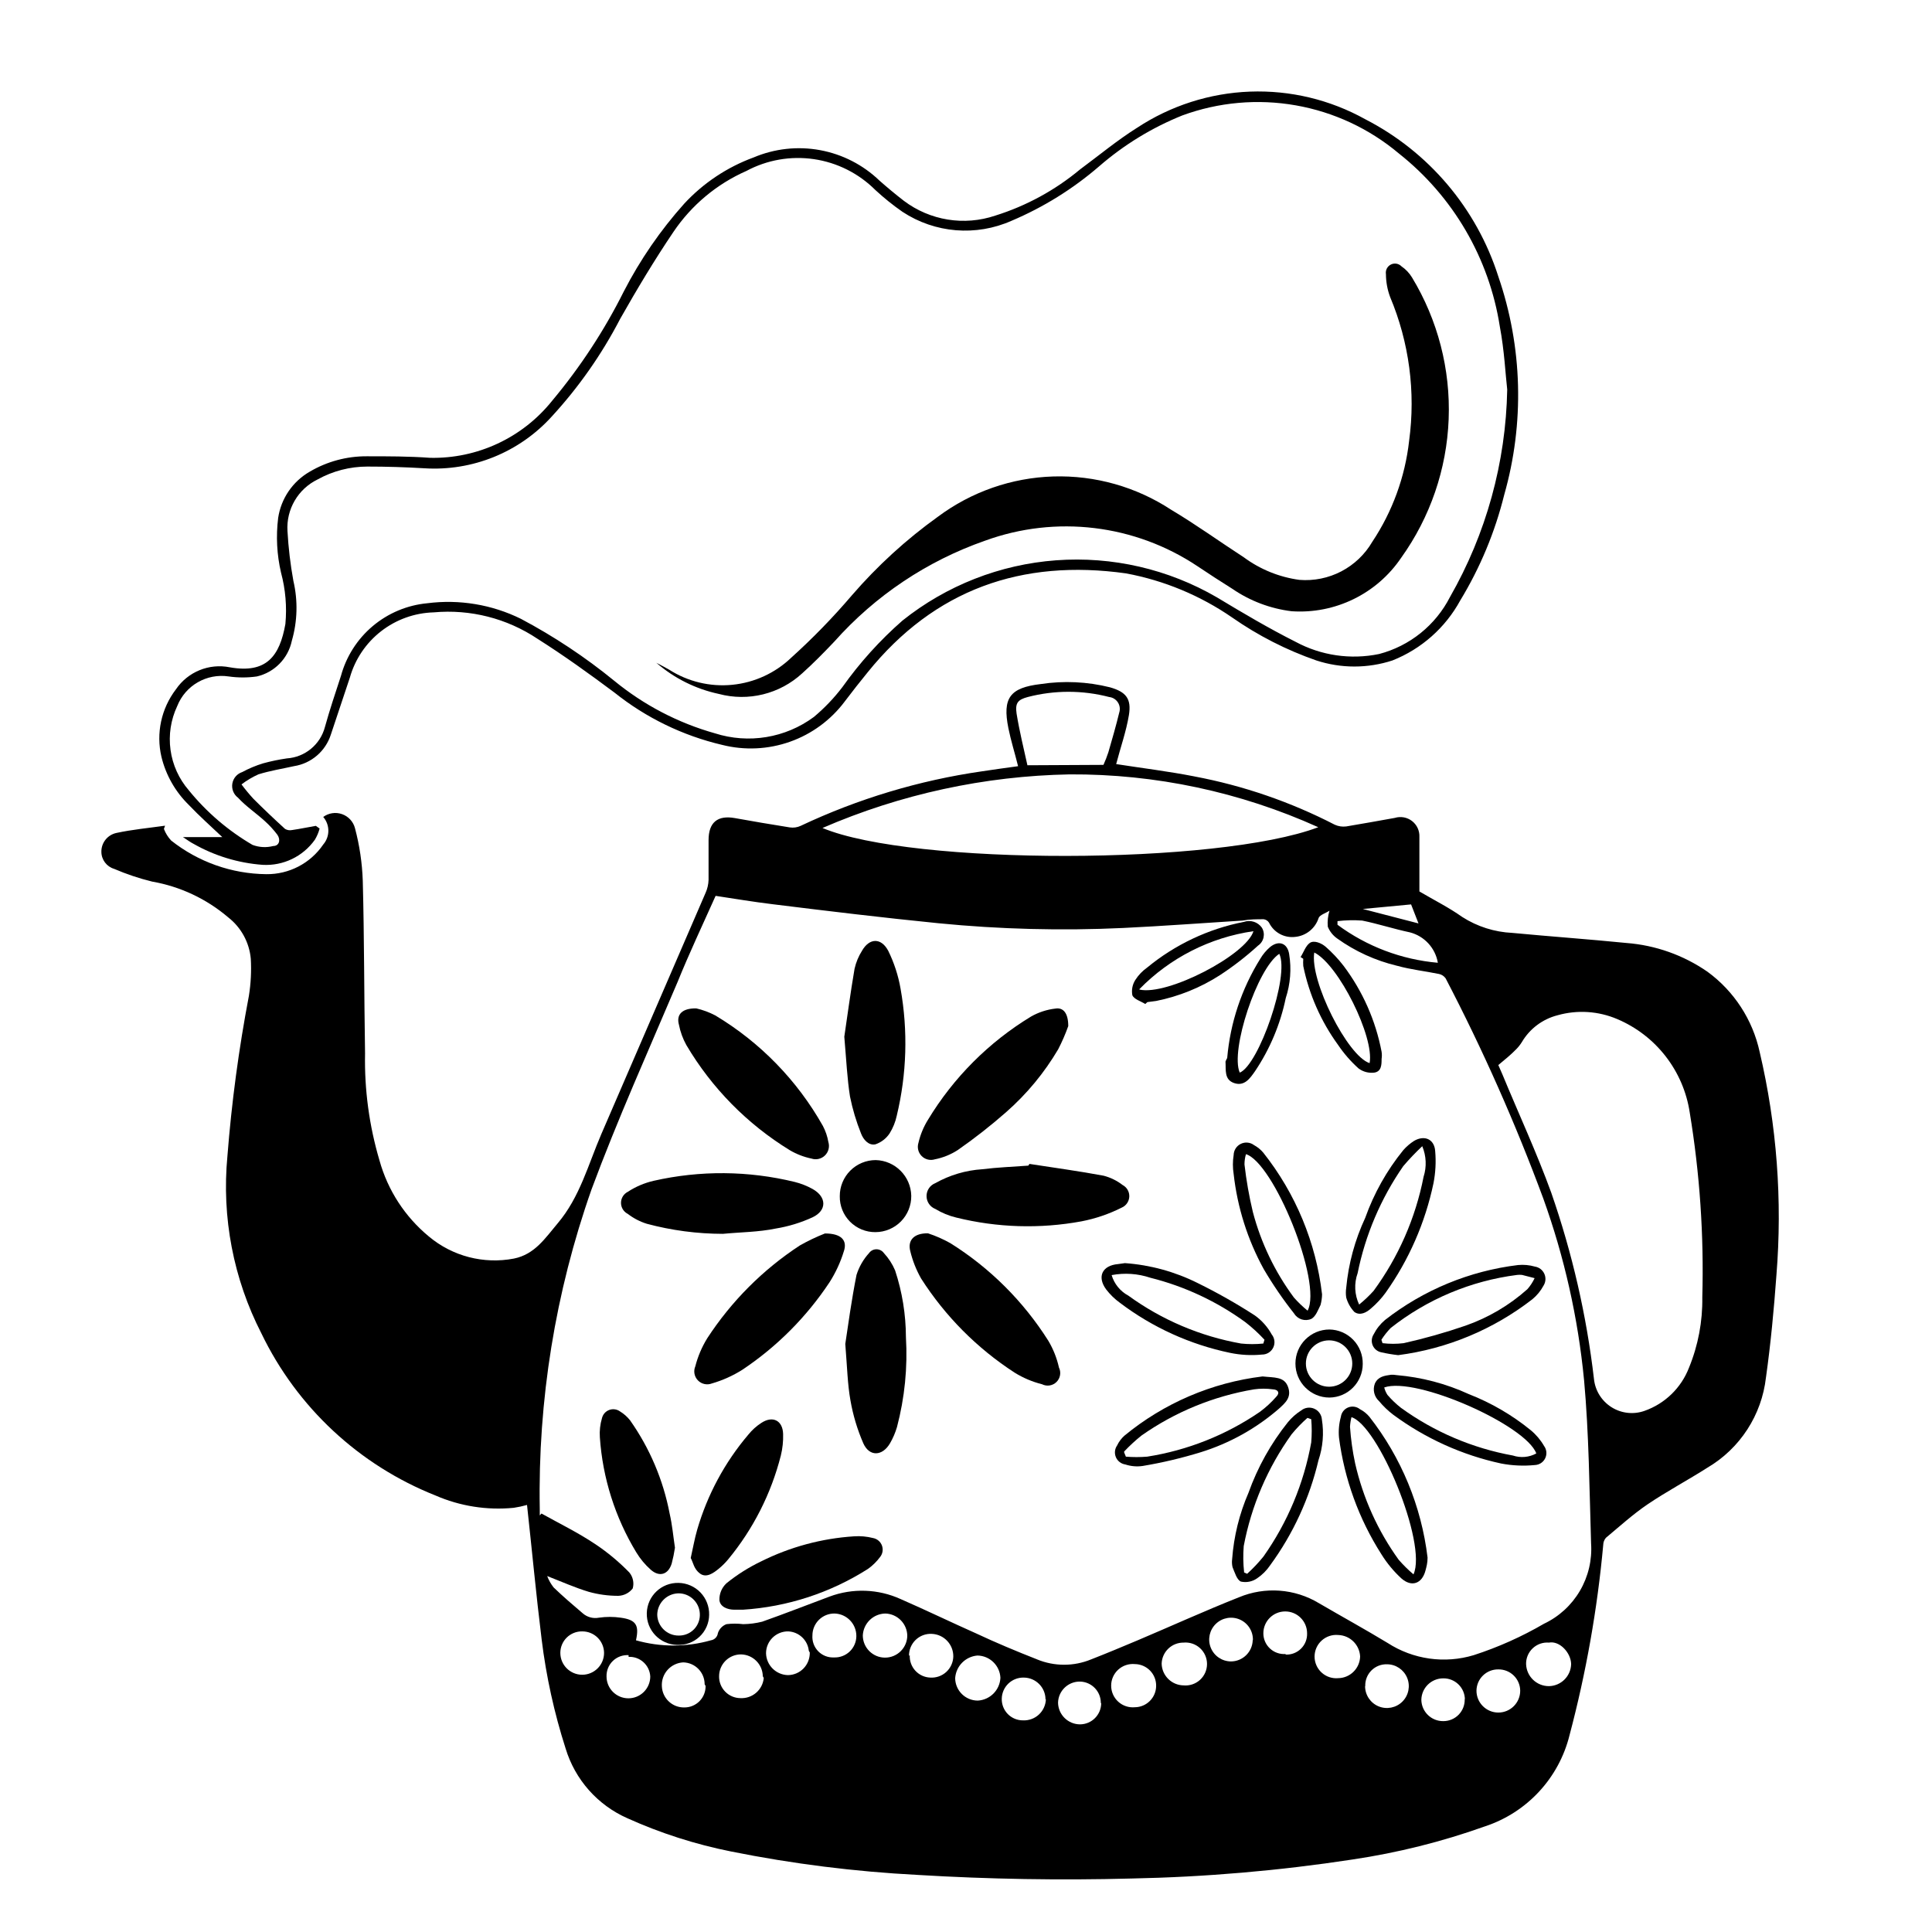 <?xml version="1.0" encoding="UTF-8"?>
<!-- Uploaded to: ICON Repo, www.svgrepo.com, Generator: ICON Repo Mixer Tools -->
<svg fill="#000000" width="800px" height="800px" version="1.1" viewBox="144 144 512 512" xmlns="http://www.w3.org/2000/svg">
 <g>
  <path d="m439.8 346.49c6.801 1.059 13.805 1.914 20.758 3.273l-0.004 0.004c12.949 2.441 25.473 6.754 37.184 12.797 0.945 0.426 1.992 0.582 3.023 0.453 4.332-0.707 8.613-1.512 12.898-2.266l-0.004-0.004c1.566-0.473 3.262-0.16 4.555 0.84 1.293 1 2.016 2.566 1.945 4.199v13.352 1.109c4.031 2.367 7.859 4.281 11.336 6.75 3.984 2.555 8.574 4.016 13.301 4.231 10.078 0.957 20.152 1.664 30.23 2.672 7.699 0.59 15.105 3.215 21.461 7.609 7.074 5.164 12.004 12.746 13.855 21.309 4.543 19.348 6.035 39.289 4.434 59.098-0.656 9.07-1.512 18.137-2.769 27.105h-0.004c-1.117 9.973-6.867 18.84-15.516 23.93-5.039 3.223-10.73 6.246-15.871 9.723-3.93 2.672-7.406 5.844-11.035 8.867h0.004c-0.449 0.52-0.695 1.18-0.707 1.867-1.555 17.012-4.539 33.863-8.918 50.379-2.805 11.414-11.301 20.574-22.469 24.234-11.375 4.059-23.117 6.992-35.066 8.766-19.398 2.965-38.973 4.648-58.594 5.039-18.875 0.504-37.77 0.184-56.68-0.957h0.004c-16.59-0.859-33.09-2.93-49.375-6.199-9.473-1.887-18.699-4.848-27.508-8.816-7.894-3.481-13.875-10.234-16.375-18.488-3.016-9.402-5.141-19.066-6.348-28.867-1.461-11.84-2.57-23.73-3.879-35.668v-0.004c-1.156 0.328-2.336 0.582-3.527 0.758-7.082 0.695-14.23-0.43-20.754-3.277-20.207-8.023-36.656-23.344-46.102-42.922-7.434-14.488-10.562-30.801-9.016-47.008 1.113-14.25 3.016-28.43 5.691-42.469 0.52-3.25 0.691-6.543 0.504-9.824-0.391-4.336-2.562-8.312-5.996-10.984-5.75-4.902-12.707-8.172-20.152-9.473-3.445-0.844-6.816-1.973-10.074-3.375-1.984-0.594-3.352-2.41-3.375-4.484-0.051-2.434 1.645-4.551 4.027-5.039 4.231-0.906 8.566-1.309 12.848-1.914l-0.301 0.855v0.004c0.434 1.137 1.082 2.18 1.914 3.07 7.176 5.684 16.039 8.824 25.191 8.918 6.039 0.082 11.715-2.867 15.113-7.859 1.812-2.098 1.812-5.207 0-7.305 1.438-1.062 3.309-1.34 4.996-0.742 1.684 0.594 2.965 1.984 3.418 3.715 1.211 4.543 1.902 9.207 2.066 13.906 0.402 15.113 0.352 30.531 0.605 45.797v-0.004c-0.191 9.598 1.102 19.164 3.828 28.367 2.195 7.902 6.769 14.938 13.098 20.152 6.246 5.234 14.516 7.379 22.52 5.844 5.543-1.109 8.312-5.441 11.586-9.32 5.894-6.953 8.113-15.617 11.586-23.68 9.168-21.312 18.438-42.57 27.609-63.883h0.004c0.492-1.094 0.766-2.277 0.805-3.477v-10.531c0-4.734 2.418-6.648 6.953-5.844 4.535 0.805 9.723 1.715 14.559 2.469h0.004c0.973 0.152 1.973 0.012 2.871-0.402 15.211-7.18 31.41-12.055 48.062-14.457 3.176-0.504 6.398-0.906 9.574-1.359-0.855-3.477-1.914-6.801-2.57-10.078-1.613-8.012 0.402-10.73 8.566-11.688h-0.004c6.109-0.93 12.344-0.637 18.34 0.855 4.281 1.211 5.742 3.023 5.039 7.356-0.707 4.332-2.269 8.715-3.375 12.996zm-127.26 232.21c6.488 1.84 13.359 1.84 19.848 0 0.98-0.148 1.742-0.93 1.863-1.914 0.359-1.094 1.191-1.965 2.269-2.367 1.473-0.18 2.961-0.18 4.434 0 1.699-0.023 3.391-0.242 5.035-0.656 5.996-2.117 11.891-4.434 17.836-6.648 6.121-2.285 12.895-2.047 18.844 0.652 6.699 2.922 13.352 6.144 20.152 9.168 5.039 2.367 10.578 4.684 15.973 6.801l-0.004 0.004c4.613 1.914 9.797 1.914 14.41 0 4.133-1.613 8.211-3.324 12.293-5.039 8.918-3.777 17.785-7.809 26.801-11.387h0.004c6.93-2.902 14.828-2.324 21.258 1.562 6.047 3.527 12.191 6.902 18.188 10.531 6.766 4.375 15.113 5.555 22.824 3.223 6.477-2.098 12.707-4.887 18.59-8.312 3.984-1.883 7.309-4.926 9.535-8.727 2.231-3.801 3.262-8.188 2.961-12.586-0.453-14.461-0.555-28.969-1.863-43.328l-0.004 0.004c-1.586-16.391-5.207-32.52-10.781-48.016-7.394-19.988-16.043-39.492-25.895-58.391-0.418-0.598-1.051-1.012-1.762-1.16-3.68-0.754-7.457-1.16-11.082-2.168l-0.004 0.004c-5.727-1.363-11.133-3.828-15.918-7.258-1.105-0.781-1.965-1.863-2.469-3.121-0.117-1.426 0.039-2.863 0.453-4.234-1.059 0.707-2.469 1.059-2.871 1.914v0.004c-0.883 2.781-3.344 4.766-6.25 5.035-2.867 0.336-5.637-1.18-6.902-3.777-0.316-0.492-0.828-0.824-1.41-0.906-1.863 0-3.727 0-5.594 0.352-10.531 0.656-21.109 1.461-31.691 1.965h0.004c-16.316 0.766-32.664 0.344-48.922-1.258-14.66-1.461-29.27-3.223-43.934-5.039-5.039-0.605-10.078-1.461-15.113-2.215-3.426 7.656-6.953 15.113-10.078 22.824-7.758 18.289-15.922 36.426-22.824 55.016l0.004-0.004c-9.578 27.188-14.219 55.871-13.703 84.691v1.664l0.453-0.504c4.785 2.672 9.672 5.039 14.258 8.113v-0.004c3.262 2.18 6.285 4.695 9.02 7.508 0.977 1.176 1.312 2.758 0.906 4.231-0.918 1.195-2.32 1.914-3.828 1.965-2.641 0.004-5.266-0.352-7.809-1.059-3.68-1.109-7.152-2.672-11.035-4.18 0.414 1.09 0.992 2.109 1.715 3.023 2.469 2.367 5.039 4.586 7.656 6.801 1.176 1.059 2.781 1.508 4.336 1.207 1.918-0.277 3.871-0.277 5.793 0 4.031 0.555 4.938 1.965 4.031 5.996zm228.53-152.45 1.059 2.418c4.332 10.48 9.117 20.809 13 31.488h-0.004c5.543 15.949 9.328 32.453 11.285 49.223 0.301 3.086 2.008 5.863 4.625 7.523 2.617 1.664 5.856 2.031 8.777 0.992 5.414-1.902 9.723-6.082 11.789-11.438 2.426-5.91 3.625-12.254 3.527-18.641 0.453-16.391-0.66-32.789-3.328-48.969-1.66-11.051-8.949-20.441-19.242-24.789-4.992-2.121-10.551-2.477-15.77-1.008-3.977 1.012-7.387 3.57-9.473 7.106-0.418 0.672-0.906 1.297-1.461 1.863-1.461 1.512-2.973 2.719-4.785 4.231zm-47.711-63.027c-20.703-9.355-43.18-14.133-65.898-14.004-22.551 0.418-44.801 5.242-65.496 14.207 23.781 9.926 104.74 9.875 131.39-0.203zm-56.93-16.523c0.496-1.102 0.934-2.227 1.309-3.375 1.008-3.477 2.016-6.953 2.871-10.48 0.293-0.906 0.164-1.898-0.355-2.699-0.516-0.801-1.367-1.324-2.316-1.43-7.066-1.84-14.492-1.84-21.562 0-2.672 0.707-3.375 1.613-2.973 4.383 0.754 4.637 1.863 9.168 2.871 13.703zm62.02 41.414v0.957h-0.004c7.769 5.746 16.977 9.234 26.602 10.074-0.664-3.91-3.566-7.066-7.406-8.059-4.281-0.906-8.414-2.266-12.645-3.125-2.184-0.16-4.375-0.109-6.551 0.152zm-95.426 194.62c-3.176 0.266-5.68 2.812-5.894 5.996 0.031 3.289 2.707 5.945 5.996 5.945 3.254-0.18 5.848-2.793 5.996-6.047-0.16-3.266-2.828-5.844-6.098-5.894zm151.45-3.426c-1.574-0.129-3.133 0.418-4.285 1.504-1.152 1.082-1.793 2.606-1.758 4.188 0.109 3.262 2.781 5.848 6.043 5.844 3.215-0.051 5.816-2.629 5.894-5.844-0.047-2.973-3.019-6.246-5.894-5.691zm-189.48 3.93h0.004c1.543 0.066 3.051-0.496 4.172-1.559s1.762-2.539 1.773-4.086c0.027-3.223-2.519-5.883-5.746-5.992-1.551-0.027-3.051 0.57-4.16 1.66-1.109 1.09-1.734 2.578-1.734 4.133-0.117 1.555 0.441 3.086 1.531 4.207 1.086 1.117 2.606 1.715 4.164 1.637zm19.445-5.644h0.004c0.004-3.234-2.559-5.887-5.793-5.992-3.215 0.047-5.836 2.582-5.996 5.793 0 3.254 2.641 5.894 5.894 5.894 3.258 0 5.894-2.641 5.894-5.894zm0.656 5.039h0.004c-0.082 1.516 0.449 2.996 1.473 4.117 1.023 1.117 2.453 1.777 3.969 1.828 1.547 0.098 3.07-0.438 4.219-1.48 1.148-1.047 1.824-2.512 1.875-4.062 0.059-3.227-2.469-5.91-5.691-6.043-1.594-0.086-3.148 0.496-4.293 1.605-1.148 1.109-1.781 2.644-1.754 4.238zm-74.512 0h0.004c-1.547-0.098-3.059 0.457-4.172 1.531-1.113 1.074-1.719 2.566-1.676 4.113 0 3.199 2.594 5.793 5.797 5.793 3.199 0 5.793-2.594 5.793-5.793-0.164-3.016-2.731-5.332-5.742-5.191zm20.152 7.707h0.004c0-3.16-2.535-5.738-5.695-5.793-1.59 0.094-3.082 0.812-4.141 2.004s-1.598 2.754-1.5 4.344c0.137 3.191 2.805 5.68 5.992 5.594 1.504 0 2.941-0.602 3.992-1.672 1.051-1.074 1.629-2.519 1.602-4.019zm15.418-2.117v0.004c-0.051-3.16-2.586-5.715-5.742-5.793-1.547-0.016-3.031 0.59-4.129 1.676-1.098 1.09-1.715 2.57-1.715 4.117-0.027 1.52 0.555 2.984 1.613 4.07 1.059 1.09 2.508 1.711 4.027 1.723 3.168 0.176 5.906-2.184 6.199-5.34zm12.191-6.75c-0.293-2.82-2.606-5.004-5.441-5.137-1.551-0.027-3.051 0.57-4.16 1.66-1.109 1.09-1.734 2.578-1.734 4.133 0.078 3.148 2.598 5.688 5.746 5.793 1.574 0.004 3.086-0.633 4.188-1.762 1.098-1.129 1.695-2.656 1.656-4.231zm-60.051-5.137c-1.527-0.027-3.004 0.562-4.094 1.633-1.09 1.07-1.703 2.531-1.703 4.059 0 3.203 2.594 5.797 5.797 5.797 3.199 0 5.793-2.594 5.793-5.797-0.016-1.523-0.633-2.977-1.719-4.047-1.086-1.066-2.555-1.656-4.074-1.645zm186.41 6.144h-0.004c1.523 0.074 3.004-0.496 4.086-1.57 1.082-1.07 1.668-2.547 1.609-4.07 0-3.199-2.594-5.793-5.793-5.793-3.203 0-5.797 2.594-5.797 5.793-0.004 1.527 0.629 2.992 1.75 4.031 1.117 1.043 2.621 1.57 4.144 1.461zm-34.312 8.316c0.027-1.52-0.555-2.988-1.613-4.074-1.059-1.09-2.512-1.707-4.027-1.723-1.609-0.148-3.211 0.383-4.406 1.473-1.195 1.09-1.875 2.629-1.875 4.246 0 1.617 0.68 3.16 1.875 4.246 1.195 1.09 2.797 1.625 4.406 1.473 3.102-0.027 5.613-2.539 5.641-5.641zm48.316-2.066c3.137-0.082 5.664-2.606 5.742-5.746-0.156-3.113-2.676-5.59-5.793-5.691-1.609-0.152-3.207 0.383-4.402 1.473-1.195 1.086-1.879 2.629-1.879 4.246 0 1.617 0.684 3.156 1.879 4.246 1.195 1.09 2.793 1.621 4.402 1.473zm7.055 2.117v-0.004c0 2.344 1.41 4.457 3.574 5.356 2.164 0.895 4.656 0.398 6.316-1.258 1.656-1.656 2.152-4.148 1.254-6.312-0.898-2.164-3.008-3.578-5.352-3.578-1.547-0.043-3.039 0.555-4.129 1.652-1.086 1.098-1.672 2.598-1.617 4.141zm-84.691 3.477v-0.004c-0.027-3.16-2.582-5.715-5.746-5.742-1.516-0.039-2.988 0.527-4.086 1.578-1.098 1.051-1.73 2.496-1.758 4.016-0.039 1.516 0.539 2.984 1.602 4.07 1.066 1.082 2.523 1.688 4.043 1.672 1.543 0.066 3.055-0.484 4.188-1.535 1.137-1.051 1.805-2.512 1.859-4.059zm14.66 1.008v-0.004c0.027-3.078-2.414-5.609-5.492-5.691-3.152-0.059-5.762 2.441-5.844 5.594 0.055 3.188 2.656 5.742 5.844 5.742 3.098-0.027 5.594-2.547 5.594-5.644zm40.305-16.676v-0.004c0.062-2.352-1.305-4.504-3.457-5.453-2.156-0.949-4.668-0.5-6.359 1.137-1.691 1.633-2.231 4.129-1.355 6.312 0.871 2.184 2.977 3.625 5.328 3.648 3.141 0 5.711-2.504 5.793-5.644zm-18.289 0.656v-0.004c-1.523-0.039-3 0.527-4.106 1.574-1.105 1.051-1.75 2.496-1.789 4.019 0.082 3.156 2.637 5.688 5.793 5.742 1.598 0.148 3.184-0.379 4.367-1.457 1.188-1.078 1.863-2.609 1.863-4.211 0-1.602-0.676-3.133-1.863-4.211-1.184-1.078-2.769-1.609-4.367-1.457zm74.465 15.113v-0.004c0-1.512-0.609-2.965-1.688-4.023-1.082-1.062-2.543-1.645-4.059-1.617-3.16 0-5.738 2.531-5.793 5.691 0.055 3.152 2.641 5.672 5.793 5.644 1.551 0.016 3.039-0.609 4.117-1.723 1.074-1.117 1.648-2.625 1.578-4.172zm8.867-8.016c-1.52-0.023-2.984 0.555-4.074 1.617-1.09 1.059-1.707 2.508-1.723 4.027 0 3.199 2.598 5.793 5.797 5.793 3.199 0 5.793-2.594 5.793-5.793-0.012-1.52-0.633-2.969-1.723-4.027-1.086-1.062-2.555-1.641-4.07-1.617zm-35.922-201.52 14.762 3.828-1.965-5.039z"/>
  <path d="m228.7 363.57c-0.273 1.047-0.699 2.047-1.258 2.973-3.168 4.453-8.402 6.965-13.855 6.648-6.453-0.477-12.719-2.387-18.34-5.59-0.805-0.402-1.512-0.957-2.769-1.762h10.43c-2.973-2.82-6.047-5.543-8.867-8.516v-0.004c-3.566-3.484-6.082-7.898-7.258-12.746-1.461-6.234-0.055-12.793 3.832-17.883 3.156-4.652 8.797-6.957 14.305-5.844 9.723 1.715 13.199-2.973 14.711-11.488 0.426-4.566 0.031-9.172-1.156-13.602-1.109-4.754-1.363-9.668-0.758-14.512 0.773-5.144 3.852-9.652 8.363-12.242 4.578-2.699 9.801-4.109 15.117-4.082 5.594 0 11.184 0 16.727 0.402v0.004c12.562 0.285 24.543-5.305 32.395-15.117 7.434-8.887 13.809-18.605 18.992-28.969 4.328-8.406 9.715-16.23 16.02-23.273 5.078-5.481 11.379-9.676 18.391-12.246 5.551-2.352 11.672-3.023 17.598-1.934 5.93 1.094 11.41 3.902 15.754 8.082 2.117 1.863 4.231 3.629 6.449 5.34 6.93 5.238 16.004 6.711 24.234 3.93 8.219-2.57 15.852-6.731 22.469-12.242 5.039-3.727 9.824-7.707 15.113-11.035 8.91-5.867 19.254-9.18 29.914-9.582 10.66-0.398 21.223 2.133 30.543 7.316 16.832 8.641 29.527 23.637 35.27 41.664 6.43 18.684 6.973 38.887 1.562 57.891-2.445 9.855-6.367 19.281-11.641 27.961-3.945 7.246-10.312 12.879-17.984 15.918-6.547 2.141-13.605 2.141-20.152 0-7.93-2.754-15.438-6.582-22.32-11.387-8.445-5.824-18.023-9.809-28.113-11.688-27.609-3.879-50.734 4.231-68.469 26.199-2.066 2.519-4.031 5.039-6.098 7.758h0.004c-3.68 4.906-8.727 8.617-14.512 10.66-5.781 2.043-12.039 2.332-17.984 0.828-10.414-2.445-20.156-7.176-28.516-13.855-6.75-5.039-13.402-9.824-20.402-14.258-8.098-5.418-17.809-7.887-27.508-7.004-5.062 0.141-9.945 1.895-13.941 5-3.996 3.109-6.898 7.41-8.277 12.281-1.715 5.039-3.324 10.078-5.039 15.113-1.414 4.414-5.195 7.652-9.773 8.363-3.176 0.707-6.348 1.211-9.422 2.168-1.59 0.715-3.098 1.613-4.484 2.668 0.992 1.332 2.051 2.609 3.176 3.832 2.719 2.719 5.543 5.391 8.363 7.961 0.559 0.332 1.227 0.441 1.863 0.301 2.117-0.301 4.18-0.754 6.297-1.109zm314.73-116.33c-0.453-3.828-0.754-10.328-1.965-16.727-2.824-18.105-12.379-34.477-26.754-45.844-7.828-6.586-17.262-10.984-27.336-12.754-10.078-1.77-20.441-0.848-30.047 2.676-8.055 3.242-15.512 7.809-22.066 13.504-6.93 5.977-14.75 10.836-23.176 14.406-9.414 4.191-20.312 3.301-28.918-2.367-2.535-1.762-4.941-3.695-7.203-5.793-4.402-4.394-10.098-7.258-16.25-8.164-6.148-0.906-12.43 0.188-17.91 3.125-7.848 3.453-14.555 9.062-19.348 16.172-5.039 7.457-9.621 15.113-14.105 23.023-4.887 9.418-11 18.145-18.188 25.949-8.578 9.434-20.98 14.457-33.703 13.652-5.039-0.301-10.078-0.453-15.113-0.453h-0.004c-4.617 0-9.16 1.18-13.199 3.426-5.172 2.519-8.316 7.91-7.961 13.652 0.246 4.43 0.766 8.836 1.562 13.199 1.227 5.238 1.09 10.703-0.402 15.871-0.977 4.695-4.598 8.395-9.27 9.473-2.473 0.352-4.984 0.352-7.457 0-5.828-0.883-11.488 2.379-13.652 7.859-1.703 3.617-2.32 7.652-1.773 11.613 0.543 3.961 2.227 7.68 4.848 10.703 4.707 5.801 10.422 10.699 16.875 14.461 1.758 0.664 3.676 0.77 5.492 0.301 1.613 0 2.016-1.664 1.109-2.973-0.988-1.312-2.102-2.527-3.324-3.625-2.316-2.117-5.039-3.93-7.106-6.195v-0.004c-1.164-0.863-1.75-2.305-1.516-3.738 0.234-1.43 1.246-2.613 2.625-3.062 1.766-0.957 3.621-1.73 5.539-2.316 2.07-0.566 4.176-1.004 6.301-1.309 4.793-0.32 8.852-3.668 10.074-8.316 1.258-4.535 2.769-9.02 4.231-13.504l0.004 0.004c1.391-5.164 4.328-9.777 8.414-13.227 4.09-3.449 9.133-5.566 14.457-6.07 8.504-1.098 17.145 0.34 24.84 4.133 8.766 4.648 17.051 10.148 24.734 16.422 7.832 6.426 16.906 11.16 26.652 13.906 8.938 2.863 18.707 1.25 26.25-4.332 2.805-2.348 5.34-5 7.555-7.91 4.602-6.481 9.941-12.398 15.922-17.633 11.652-9.305 25.844-14.871 40.715-15.969 14.871-1.098 29.723 2.328 42.613 9.82 6.852 4.133 13.754 8.211 20.859 11.789 6.762 3.644 14.594 4.785 22.117 3.227 8.133-2.129 14.969-7.629 18.793-15.113 9.59-16.758 14.805-35.664 15.164-54.969z"/>
  <path d="m368.01 500.16c0.754-5.039 1.664-11.688 2.973-18.289 0.676-2.148 1.809-4.125 3.324-5.793 0.453-0.633 1.184-1.008 1.965-1.008 0.777 0 1.512 0.375 1.965 1.008 1.246 1.344 2.254 2.894 2.973 4.586 1.883 5.703 2.852 11.672 2.871 17.684 0.477 8.016-0.324 16.059-2.367 23.828-0.445 1.516-1.07 2.969-1.863 4.332-2.016 3.426-5.441 3.578-7.055 0-1.594-3.66-2.746-7.5-3.426-11.434-0.758-4.234-0.855-8.719-1.359-14.914z"/>
  <path d="m362.62 470.88c4.332 0 5.945 1.812 5.039 4.637h-0.004c-0.891 2.934-2.18 5.731-3.828 8.312-6.07 9.152-13.895 17.016-23.023 23.125-2.531 1.609-5.281 2.848-8.16 3.68-1.285 0.492-2.738 0.168-3.691-0.82-0.957-0.988-1.23-2.449-0.691-3.715 0.676-2.633 1.746-5.144 3.172-7.457 6.391-9.805 14.742-18.176 24.535-24.586 2.141-1.211 4.363-2.273 6.652-3.176z"/>
  <path d="m427.1 415.92c-0.75 2.109-1.641 4.16-2.668 6.148-3.676 6.234-8.316 11.848-13.754 16.625-4.09 3.598-8.379 6.961-12.848 10.074-1.859 1.203-3.926 2.039-6.098 2.469-1.234 0.383-2.582 0.043-3.492-0.879-0.91-0.918-1.234-2.269-0.84-3.504 0.5-2.156 1.352-4.215 2.519-6.094 6.762-11.188 16.133-20.574 27.309-27.359 1.984-1.129 4.176-1.848 6.445-2.113 2.117-0.355 3.426 1.207 3.426 4.633z"/>
  <path d="m416.82 452.45c6.551 1.008 13.148 1.914 19.648 3.125 1.828 0.473 3.543 1.312 5.039 2.469 1.133 0.598 1.82 1.797 1.766 3.074-0.055 1.281-0.84 2.418-2.016 2.918-3.359 1.695-6.938 2.914-10.633 3.629-11.027 2.035-22.363 1.691-33.25-1.008-1.938-0.469-3.789-1.234-5.492-2.266-1.41-0.551-2.34-1.914-2.34-3.426 0-1.516 0.93-2.875 2.34-3.426 3.82-2.144 8.074-3.402 12.445-3.68 4.031-0.504 8.16-0.656 12.191-0.957z"/>
  <path d="m389.92 470.84c2.062 0.676 4.055 1.555 5.945 2.617 10.477 6.562 19.344 15.398 25.945 25.848 1.312 2.203 2.266 4.598 2.824 7.102 0.629 1.285 0.367 2.824-0.648 3.832-1.016 1.004-2.562 1.246-3.836 0.602-2.562-0.645-5.012-1.68-7.258-3.074-9.949-6.445-18.398-14.949-24.785-24.938-1.293-2.273-2.258-4.715-2.871-7.254-0.758-2.871 0.957-4.785 4.684-4.734z"/>
  <path d="m367.75 418.74c0.754-5.039 1.613-11.586 2.719-18.035h0.004c0.379-1.68 1.043-3.281 1.965-4.734 1.914-3.375 5.039-3.578 6.953 0 1.566 3.184 2.668 6.578 3.273 10.074 1.984 11.152 1.641 22.594-1.008 33.605-0.355 1.68-1.004 3.281-1.914 4.734-0.898 1.34-2.207 2.348-3.731 2.871-1.812 0.402-3.223-1.258-3.828-2.871-1.27-3.16-2.246-6.434-2.922-9.773-0.754-4.785-0.957-9.422-1.512-15.871z"/>
  <path d="m328.51 411.23c1.75 0.402 3.445 1.031 5.039 1.863 11.883 7.117 21.711 17.207 28.516 29.27 0.711 1.344 1.203 2.789 1.461 4.285 0.387 1.262 0.039 2.633-0.906 3.559-0.945 0.922-2.324 1.242-3.578 0.824-2.023-0.422-3.965-1.168-5.742-2.219-11.273-6.91-20.684-16.477-27.41-27.859-0.934-1.684-1.598-3.5-1.965-5.391-0.754-2.723 0.859-4.383 4.586-4.332z"/>
  <path d="m335.56 470.98c-6.805-0.012-13.582-0.906-20.152-2.668-1.82-0.57-3.527-1.457-5.039-2.621-1.102-0.559-1.797-1.688-1.797-2.922 0-1.234 0.695-2.363 1.797-2.922 2.094-1.371 4.414-2.359 6.852-2.922 12.316-2.797 25.113-2.695 37.383 0.301 1.652 0.41 3.246 1.039 4.734 1.863 3.777 2.117 3.828 5.691 0 7.508-3.094 1.422-6.363 2.422-9.723 2.973-4.633 0.957-9.32 0.957-14.055 1.41z"/>
  <path d="m327.05 556.89c0.656-2.922 1.008-5.039 1.715-7.508 2.691-9.258 7.309-17.844 13.551-25.191 0.984-1.223 2.156-2.277 3.477-3.125 3.023-1.965 5.644-0.605 5.742 2.973 0.055 1.918-0.148 3.832-0.605 5.695-2.562 10.086-7.328 19.48-13.953 27.508-0.73 0.879-1.539 1.688-2.418 2.418-1.512 1.258-3.375 2.57-5.039 1.359-1.664-1.207-1.812-2.973-2.469-4.129z"/>
  <path d="m322.87 554.16c-0.211 1.41-0.496 2.805-0.859 4.184-0.906 2.922-3.223 3.68-5.543 1.664l0.004-0.004c-1.504-1.324-2.793-2.871-3.832-4.586-5.621-9.254-8.938-19.723-9.672-30.527-0.117-1.699 0.07-3.406 0.555-5.039 0.23-1.004 0.945-1.824 1.906-2.191 0.961-0.363 2.043-0.223 2.879 0.379 1.023 0.621 1.93 1.426 2.672 2.367 5.207 7.387 8.781 15.805 10.477 24.684 0.707 3.074 0.957 6.047 1.414 9.07z"/>
  <path d="m340.85 570.59h-2.215c-1.812 0-3.828-0.754-3.981-2.57-0.047-1.676 0.633-3.293 1.863-4.434 2.82-2.281 5.898-4.223 9.168-5.793 7.688-3.836 16.062-6.098 24.637-6.652 1.691-0.117 3.394 0.035 5.039 0.453 1.082 0.199 1.984 0.957 2.363 1.988 0.383 1.035 0.195 2.195-0.5 3.051-0.891 1.199-1.961 2.254-3.176 3.125-9.973 6.356-21.395 10.082-33.199 10.832z"/>
  <path d="m494.36 487.01c-0.016 0.953-0.152 1.898-0.402 2.82-0.656 1.309-1.258 3.023-2.418 3.68l-0.004-0.004c-1.664 0.754-3.629 0.148-4.582-1.41-2.957-3.738-5.648-7.676-8.062-11.789-4.273-7.793-6.977-16.352-7.961-25.188-0.266-1.672-0.266-3.371 0-5.039 0.035-1.262 0.766-2.398 1.898-2.949 1.137-0.551 2.484-0.426 3.492 0.328 0.941 0.516 1.777 1.195 2.469 2.016 8.574 10.824 13.965 23.82 15.57 37.535zm-20.152-37.18v-0.004c-0.273 0.898-0.406 1.832-0.406 2.773 0.488 4.238 1.227 8.445 2.219 12.594 2.152 8.18 5.844 15.875 10.883 22.672 1.109 1.258 2.324 2.418 3.625 3.477 3.981-7.457-9.066-39.551-16.473-41.516z"/>
  <path d="m376.02 470.53c-2.527 0.027-4.961-0.969-6.746-2.762-1.781-1.793-2.766-4.231-2.723-6.758-0.016-2.535 0.984-4.973 2.769-6.766 1.789-1.797 4.219-2.809 6.75-2.809 5.168 0.133 9.316 4.305 9.422 9.473 0.027 2.531-0.957 4.973-2.734 6.781-1.777 1.805-4.203 2.828-6.738 2.84z"/>
  <path d="m514.52 503.13c-1.508-0.172-3.004-0.422-4.484-0.758-1.008-0.203-1.852-0.891-2.254-1.836-0.402-0.945-0.312-2.031 0.238-2.898 0.742-1.465 1.77-2.766 3.023-3.828 10.211-7.973 22.406-13.008 35.266-14.562 1.488-0.141 2.992-0.004 4.434 0.406 1.102 0.168 2.047 0.883 2.512 1.895 0.469 1.016 0.395 2.195-0.195 3.141-0.746 1.391-1.754 2.625-2.973 3.629-10.324 8.016-22.605 13.129-35.566 14.812zm-4.434-4.082 0.301 0.906c1.859 0.227 3.734 0.227 5.594 0 5.539-1.238 11.004-2.785 16.371-4.633 6.059-2.113 11.641-5.402 16.426-9.676 0.77-0.879 1.414-1.863 1.914-2.922l-3.324-0.855c-0.438-0.051-0.875-0.051-1.309 0-12.238 1.559-23.82 6.418-33.504 14.059-0.926 0.957-1.754 2-2.469 3.121z"/>
  <path d="m514.11 508.42c6.625 0.559 13.102 2.262 19.145 5.039 5.941 2.312 11.48 5.543 16.422 9.57 1.414 1.176 2.609 2.594 3.527 4.184 0.691 0.949 0.801 2.207 0.281 3.262-0.516 1.055-1.574 1.738-2.75 1.777-2.977 0.293-5.981 0.156-8.918-0.406-10.348-2.242-20.102-6.652-28.617-12.945-1.375-1.047-2.625-2.246-3.727-3.578-1.309-1.18-1.75-3.047-1.109-4.684 0.855-1.863 2.57-2.066 4.281-2.316v-0.004c0.492-0.016 0.98 0.02 1.465 0.102zm-3.273 3.273h-0.004c0.176 0.699 0.465 1.363 0.855 1.965 1.078 1.258 2.277 2.406 3.578 3.426 8.82 6.387 18.961 10.707 29.676 12.648 2.051 0.68 4.297 0.48 6.195-0.555-2.769-7.508-31.891-20.457-40.305-17.484z"/>
  <path d="m522.32 556.79c0 1.461-0.301 2.469-0.555 3.426-0.906 3.477-3.68 4.484-6.398 2.066-2.047-1.883-3.824-4.035-5.289-6.398-5.973-9.363-9.809-19.926-11.234-30.938-0.16-1.844 0.008-3.703 0.504-5.488 0.152-1.113 0.891-2.055 1.934-2.473 1.039-0.414 2.227-0.242 3.102 0.457 0.965 0.5 1.82 1.184 2.519 2.016 8.453 10.801 13.781 23.711 15.418 37.332zm-20.152-37.281c-0.223 0.855-0.355 1.734-0.402 2.617 0.223 3.254 0.676 6.484 1.359 9.676 2.09 9.203 6.016 17.887 11.535 25.543 1.211 1.391 2.523 2.688 3.93 3.879 3.731-8.164-9.469-39.953-16.625-41.715z"/>
  <path d="m478.59 508.77c3.176 0.352 5.742 0 6.75 2.769 1.008 2.769-0.707 4.231-2.367 5.742v0.004c-6.055 5.269-13.141 9.215-20.809 11.586-5.035 1.547-10.168 2.762-15.367 3.629-1.539 0.223-3.106 0.082-4.582-0.402-1.105-0.164-2.047-0.891-2.488-1.914-0.441-1.027-0.32-2.211 0.32-3.125 0.461-0.973 1.113-1.848 1.914-2.57 10.461-8.625 23.168-14.082 36.629-15.719zm-36.676 20.152 0.453 1.109h-0.004c1.879 0.152 3.766 0.152 5.644 0 10.699-1.68 20.887-5.727 29.824-11.84 1.602-1.18 3.074-2.531 4.383-4.031 1.059-1.059 0.453-1.914-0.855-1.965-1.672-0.238-3.367-0.238-5.039 0-10.73 1.809-20.918 5.988-29.824 12.246-1.625 1.301-3.156 2.715-4.586 4.231z"/>
  <path d="m470.53 557.19c0.449-6.062 1.914-12.008 4.332-17.582 2.418-6.766 5.941-13.082 10.43-18.691 1-1.223 2.191-2.277 3.527-3.125 0.977-0.789 2.309-0.973 3.461-0.477s1.938 1.594 2.031 2.844c0.582 3.633 0.273 7.352-0.906 10.832-2.356 10.035-6.707 19.496-12.797 27.812-0.922 1.371-2.102 2.555-3.477 3.477-1.246 0.871-2.801 1.18-4.285 0.855-1.109-0.504-1.613-2.418-2.215-3.828-0.16-0.695-0.195-1.41-0.102-2.117zm3.074 3.477 0.906 0.402c1.559-1.414 3.008-2.949 4.332-4.586 6.375-9.027 10.691-19.348 12.648-30.227 0.176-2.047 0.176-4.102 0-6.148l-1.008-0.352c-1.508 1.332-2.906 2.781-4.184 4.332-6.34 8.832-10.672 18.941-12.695 29.625-0.188 2.316-0.152 4.644 0.102 6.953z"/>
  <path d="m442.12 478.74c6.719 0.48 13.273 2.277 19.297 5.293 5.199 2.555 10.246 5.414 15.113 8.562 1.855 1.32 3.387 3.043 4.484 5.039 0.801 0.984 0.961 2.344 0.41 3.484-0.551 1.145-1.711 1.867-2.981 1.855-2.828 0.277-5.684 0.125-8.465-0.453-10.582-2.207-20.547-6.731-29.168-13.25-1.395-1.008-2.633-2.211-3.68-3.578-2.469-3.375-1.008-6.348 3.176-6.699zm-3.527 3.176c0.691 2.332 2.289 4.293 4.434 5.441 8.867 6.441 19.086 10.781 29.875 12.695 1.961 0.203 3.938 0.203 5.894 0l0.301-1.008h0.004c-1.551-1.68-3.238-3.231-5.039-4.633-7.562-5.512-16.113-9.516-25.191-11.789-3.309-1.113-6.848-1.355-10.277-0.707z"/>
  <path d="m500.76 485.29c0.602-6.422 2.309-12.695 5.035-18.539 2.316-6.508 5.727-12.574 10.078-17.938 0.836-0.953 1.805-1.785 2.871-2.469 2.769-1.613 5.391-0.453 5.594 2.719v0.004c0.25 2.844 0.098 5.711-0.453 8.512-2.195 10.445-6.516 20.324-12.699 29.02-1.098 1.504-2.363 2.871-3.777 4.082-1.258 1.16-2.973 2.066-4.484 1.008-1.02-1.082-1.766-2.394-2.164-3.828-0.129-0.852-0.129-1.719 0-2.57zm20.152-37.535c-1.777 1.672-3.461 3.438-5.039 5.293-5.922 8.531-10.035 18.184-12.09 28.363-0.969 2.715-0.824 5.703 0.402 8.312 1.367-1.105 2.648-2.32 3.828-3.629 6.59-8.977 11.113-19.297 13.25-30.227 0.852-2.66 0.727-5.535-0.352-8.113z"/>
  <path d="m447.51 410.07c-1.211-0.754-2.973-1.258-3.426-2.316-0.266-1.414 0.023-2.875 0.805-4.082 0.809-1.262 1.852-2.356 3.074-3.223 7.422-6.125 16.254-10.297 25.695-12.145 1.738-0.59 3.66 0.023 4.734 1.512 1.004 1.609 0.559 3.723-1.008 4.789-3.144 2.867-6.512 5.477-10.074 7.809-5.164 3.324-10.906 5.648-16.93 6.852l-2.316 0.301zm-1.562-3.828c7.406 1.715 28.312-9.168 30.23-15.469-11.492 1.66-22.117 7.062-30.23 15.367z"/>
  <path d="m469.22 424.38c0.809-9.336 3.812-18.344 8.766-26.297 0.695-1.18 1.578-2.234 2.621-3.125 2.316-1.863 4.586-1.008 5.039 1.914h-0.004c0.637 3.894 0.324 7.887-0.906 11.637-1.434 6.934-4.207 13.523-8.16 19.398-1.309 1.863-2.769 4.031-5.492 3.125-2.719-0.906-2.168-3.527-2.316-5.691v-0.004c0.117-0.332 0.27-0.656 0.453-0.957zm3.324 3.879c5.039-2.016 13.301-25.695 10.48-31.488-5.844 3.828-13.051 25.594-10.48 31.488z"/>
  <path d="m488.67 397.63c0.805-1.258 1.309-2.922 2.418-3.727 1.109-0.805 3.074 0 4.231 1.008h0.004c1.738 1.523 3.324 3.211 4.734 5.039 5.059 6.719 8.508 14.508 10.078 22.77 0.098 0.637 0.098 1.281 0 1.918 0 1.461 0 3.375-2.016 3.629v-0.004c-1.453 0.16-2.91-0.238-4.082-1.109-2.062-1.852-3.891-3.949-5.441-6.246-4.527-6.231-7.672-13.359-9.219-20.906-0.047-0.641-0.047-1.277 0-1.914zm3.629-1.211c-1.258 7.457 8.816 27.457 14.66 29.32 1.309-6.898-8.16-26.043-14.66-29.316z"/>
  <path d="m505.14 505.45c0 4.887-3.934 8.863-8.816 8.918-4.981 0-9.02-4.039-9.02-9.02s4.039-9.016 9.02-9.016c2.379 0.039 4.641 1.023 6.297 2.731 1.652 1.711 2.559 4.008 2.519 6.387zm-8.918 6.047c3.394 0 6.144-2.754 6.144-6.148s-2.75-6.144-6.144-6.144c-3.394 0-6.148 2.75-6.148 6.144s2.754 6.148 6.148 6.148z"/>
  <path d="m331.93 571.95c-0.023 2.199-0.945 4.297-2.555 5.801s-3.762 2.281-5.961 2.16c-4.535-0.113-8.121-3.879-8.008-8.414 0.109-4.535 3.875-8.121 8.414-8.012 2.199 0.039 4.293 0.957 5.816 2.543 1.52 1.59 2.348 3.723 2.293 5.922zm-2.469-0.352c-0.164-3.059-2.734-5.43-5.793-5.344-3.055 0.137-5.469 2.637-5.492 5.695 0.082 3.078 2.617 5.519 5.691 5.492 1.539 0.031 3.019-0.586 4.082-1.695s1.609-2.617 1.512-4.148z"/>
  <path d="m317.93 319.64c1.109 0.605 2.266 1.16 3.375 1.812 4.973 3.188 10.871 4.606 16.746 4.027 5.875-0.574 11.387-3.109 15.648-7.199 5.711-5.152 11.078-10.672 16.07-16.527 6.746-7.805 14.391-14.789 22.773-20.805 8.867-6.617 19.555-10.348 30.613-10.68s21.953 2.746 31.203 8.816c6.602 3.93 12.797 8.414 19.246 12.594 4.336 3.211 9.414 5.273 14.762 5.996 3.84 0.305 7.688-0.477 11.098-2.258 3.414-1.785 6.258-4.492 8.199-7.82 5.348-8.027 8.699-17.215 9.773-26.801 1.75-12.918 0.008-26.07-5.039-38.09-0.723-1.934-1.098-3.981-1.109-6.043-0.172-1.047 0.359-2.082 1.305-2.555 0.949-0.477 2.094-0.277 2.828 0.488 1.121 0.766 2.062 1.762 2.769 2.922 6.852 11.305 10.23 24.375 9.719 37.586-0.508 13.211-4.887 25.98-12.59 36.727-6.465 9.547-17.516 14.938-29.02 14.156-5.641-0.688-11.035-2.727-15.719-5.945-3.074-1.914-6.144-3.93-9.168-5.945-16.633-11.129-37.578-13.656-56.379-6.801-15.352 5.367-29.086 14.555-39.898 26.703-2.769 2.922-5.594 5.793-8.566 8.465v-0.004c-5.941 5.465-14.266 7.519-22.066 5.441-6.137-1.309-11.836-4.152-16.574-8.262z"/>
 </g>
</svg>